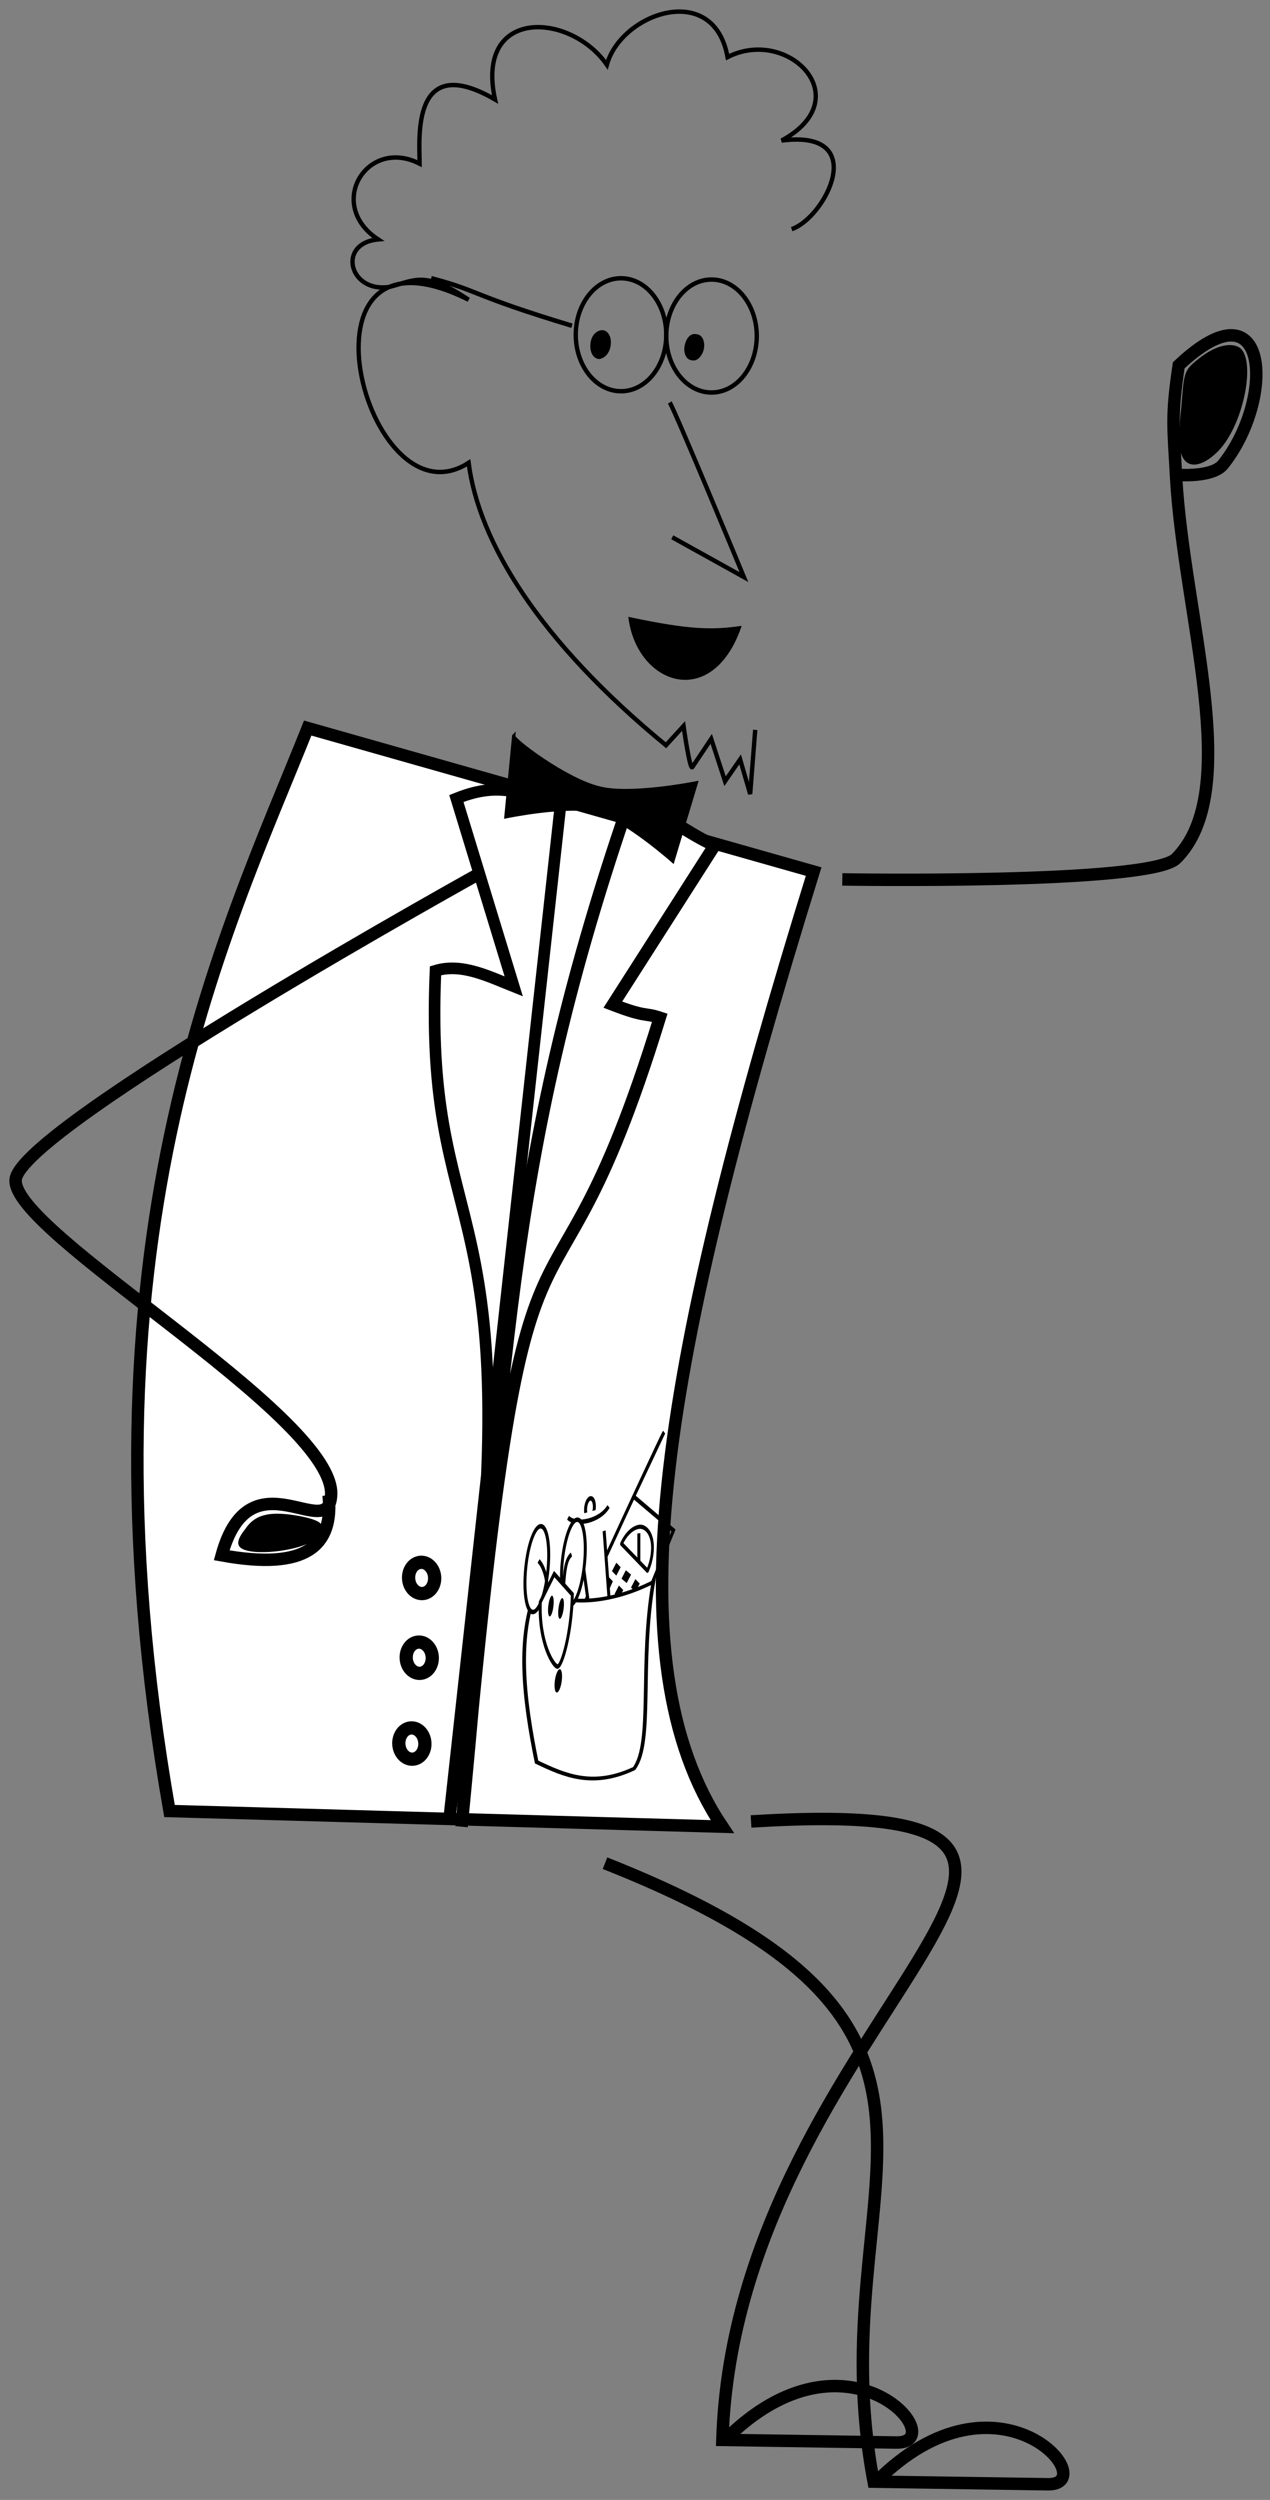 <?xml version="1.0" encoding="utf-8"?>
<!-- Generator: Adobe Illustrator 25.4.1, SVG Export Plug-In . SVG Version: 6.00 Build 0)  -->
<svg version="1.1" id="Calque_1" xmlns="http://www.w3.org/2000/svg" xmlns:xlink="http://www.w3.org/1999/xlink" x="0px" y="0px"
	 viewBox="0 0 48.7 95.8" style="enable-background:new 0 0 48.7 95.8;" xml:space="preserve">
<rect x="0" y="0" width="48.7" height="95.8" fill="#808080" stroke="none"/>
<style type="text/css">
	.st0{fill:#FFFFFF;stroke:#000000;stroke-width:0.477;stroke-miterlimit:11.339;}
	.st1{fill:none;stroke:#000000;stroke-width:0.345;}
	.st2{stroke:#000000;stroke-width:0.236;stroke-linejoin:round;}
	.st3{fill:none;stroke:#000000;stroke-width:0.345;stroke-linejoin:round;}
	.st4{fill:none;stroke:#000000;stroke-width:0.355;}
	.st5{stroke:#000000;stroke-width:0.166;}
	.st6{fill:none;stroke:#000000;stroke-width:0.477;stroke-miterlimit:11.339;}
	.st7{fill:#FFFFFF;stroke:#000000;stroke-width:0.446;stroke-miterlimit:11.339;}
	.st8{fill:#FFFFFF;stroke:#000000;stroke-width:0.477;stroke-miterlimit:11.339;}
	.st9{stroke:#000000;stroke-width:0.126;stroke-miterlimit:11.339;}
	.st10{fill:none;stroke:#000000;stroke-width:0.32;stroke-linejoin:round;}
	.st11{fill:#FFFFFF;stroke:#000000;stroke-width:0.547;}
	.st12{fill:#FFFFFF;stroke:#000000;stroke-width:0.547;stroke-linejoin:round;}
	.st13{fill:#FFFFFF;stroke:#000000;stroke-width:0.289;}
	.st14{fill:#FFFFFF;stroke:#000000;stroke-width:0.345;stroke-linejoin:round;}
	.st15{fill:#FFFFFF;stroke:#000000;stroke-width:0.345;}
	.st16{fill:none;stroke:#000000;stroke-width:0.508;stroke-linejoin:round;stroke-miterlimit:11.339;}
</style>
<path id="path815-36" class="st0" d="M31.2,33.4l-19.4-5.5c-3.2,8-9.1,19.8-5.3,41.5L27.7,70C23.4,63.6,25.4,52.1,31.2,33.4
	L31.2,33.4z"/>
<g id="g946-753" transform="matrix(-0.482,0,0,0.492,265.959,175.077)">
	<path id="path923-5" class="st1" d="M498.5-324.5c-0.5,0.8-5.9,13.6-5.9,13.6l5.7-3.1"/>
	<path id="path929-62" class="st1" d="M488.8-338c-2.7-0.9-6.3-7.8,0.8-6.9c-6.2-3.3-0.5-8.9,4.3-6.5c1.1-6,8.5-3.4,9.6,0.6
		c2.9-4.1,10.5-4.5,8.9,2.7c6.7-3.8,6,3.1,6,5c4.2-2.1,7.5,3.2,3.3,5.9c3.3,0.3,2.3,4.2-0.9,3.7c-2-0.5-2.8-1.3-6.3,1
		c14.7-7.2,8.2,17.9,0,12.7c-0.8,6.1-5.5,13.8-15.7,22l-1.4-1.5c0,0-0.5,3.5-0.7,3.2s-1.5-2.2-1.5-2.2l-1.1,3.3l-1.2-1.7l-0.8,2.7
		l-0.4-5"/>
	<path id="path931-91" class="st2" d="M495.9-328.7c-0.1-0.5,0.1-1,0.5-1c0.4-0.1,0.7,0.3,0.8,0.8c0.1,0.5-0.1,1-0.5,1
		C496.4-327.8,496-328.2,495.9-328.7l0.7-0.1L495.9-328.7z"/>
	<path id="path931-9-27" class="st2" d="M503.3-329.2c0-0.5,0.3-0.9,0.7-0.8s0.7,0.5,0.7,1.1s-0.3,0.9-0.6,0.9
		C503.6-328.1,503.3-328.6,503.3-329.2l0.7,0.1L503.3-329.2z"/>
	<g id="g972-0" transform="translate(148.077,-8.675)">
		<ellipse id="path948-9" class="st3" cx="347.1" cy="-321" rx="3.6" ry="-4.4"/>
		<ellipse id="path948-1-36" class="st3" cx="354.3" cy="-321.1" rx="3.6" ry="-4.4"/>
		<path id="path965-06" class="st4" d="M358.2-321.8c8.1-2.4,7.3-2.7,11.2-3.7"/>
	</g>
	<path id="path866" class="st5" d="M501.7-307.7c-0.7,5.1-6.5,7.1-8.8,0.7C495.1-306.7,496.9-306.7,501.7-307.7z"/>
</g>
<path id="path840-2" class="st6" d="M18.7,33.3c0,0-17.9,9.9-18.1,11.9c-0.2,2,12,8.9,12.1,12c0,2.1-3.1-1.6-4.2,2.4
	c3.3,0.6,4.3-0.4,4.1-2.3"/>
<path id="path817-6" class="st7" d="M17.2,69.9l4.3-39.1c-1.7-0.5-2.5-0.8-4-0.2l2.2,7.2c-1-0.4-2-0.9-3-0.6
	C16.2,48.9,21.1,44.6,17.2,69.9L17.2,69.9z"/>
<path id="path817-3-1" class="st8" d="M17.7,70c1.7-17.6,1.7-25.4,6.3-38.9c2,0.2,1.9,0.6,3.4,1.3l-3.9,6.1c1.3,0.5,1.2,0.3,1.8,0.5
	C20.8,53.6,20.2,42,17.7,70z"/>
<path id="path836-8" class="st9" d="M23,30.2c1.2,0.3,3.7-0.2,3.7-0.2l-0.9,3c0,0-1.8-1.6-2.9-1.9c-1.1-0.3-3.5,0.2-3.5,0.2l0.3-3.1
	C19.6,28.3,21.7,29.9,23,30.2L23,30.2z"/>
<path id="path838-7" class="st6" d="M32.3,33.7c0,0,11.8,0.2,12.8-0.8c2.6-2.6,0.3-9.3,0-14.6C45,16.4,44.9,16,45.2,14
	c3.5-3.3,3.7,1.3,1.7,3.8c-0.4,0.5-1.7,0.4-1.7,0.4"/>
<path id="path906-92" class="st6" d="M28.8,69.8c18-1.1-0.6,7.5-1.1,23.7l6.7,0.1c2.1,0-1.9-4.8-6.6-0.1"/>
<path id="path906-2-0" class="st6" d="M23.2,71.4c16.2,6.4,8.1,12.1,10.3,23.7l6.7,0.1c2.1,0-1.9-4.8-6.6-0.1"/>
<g id="g1020" transform="matrix(0.492,-0.077,0,0.492,68.202,184.889)">
	<g id="g894-23" transform="matrix(0.675,0,0,1.007,96.254,7.062)">
		<path id="path974-75" class="st1" d="M-271.3-282.9c-0.3,0.2-14.1,18.9-14.1,18.9l5.5,3.8l9.7-15l-4.6-3.1L-271.3-282.9z"/>
		<polygon id="rect976-92" points="-277.7,-272.4 -277.2,-272 -277.7,-271.3 -278.2,-271.7 		"/>
		<polygon id="rect976-2-2" points="-276.5,-271.6 -276,-271.2 -276.5,-270.6 -277,-271 		"/>
		<polygon id="rect976-7-8" points="-275.5,-270.9 -274.9,-270.5 -275.4,-269.9 -276,-270.3 		"/>
		<polygon id="rect976-0-9" points="-276.8,-273.4 -276.3,-273 -276.8,-272.4 -277.3,-272.8 		"/>
		<polygon id="rect976-9-7" points="-275.7,-272.7 -275.1,-272.3 -275.6,-271.7 -276.2,-272.1 		"/>
		<polygon id="rect976-6-3" points="-278.5,-271.2 -277.9,-270.8 -278.4,-270.1 -279,-270.5 		"/>
		<polygon id="rect976-06-61" points="-277.3,-270.5 -276.8,-270.1 -277.3,-269.4 -277.8,-269.8 		"/>
		<polygon id="rect976-26-29" points="-276.3,-269.8 -275.8,-269.4 -276.3,-268.8 -276.8,-269.2 		"/>
		<path id="path1035-31" class="st10" d="M-276.2-274.8c0.5-0.7,1.3-1.1,2-1.1c0.7,0,1.3,0.5,1.5,1.2c0.2,0.7,0,1.6-0.5,2.3
			l-1.5-1.2L-276.2-274.8z"/>
		<path id="path1039-9" class="st1" d="M-274.2-275.4l0,2.2"/>
		<polygon id="rect976-3-47" points="-274.6,-271.9 -274.1,-271.5 -274.6,-270.9 -275.1,-271.3 		"/>
	</g>
	<g id="g869-84" transform="matrix(0.426,0,0,0.636,128.579,64.164)">
		<path id="path860-50" class="st11" d="M-521.2-526.3l3.2,15.9l3-0.6l-1.7-15.8"/>
		
			<ellipse id="path862-36" transform="matrix(0.123 -0.992 0.992 0.123 69.969 -980.049)" class="st12" cx="-519.5" cy="-529.6" rx="1.2" ry="0.8"/>
		<path id="path864-1" class="st11" d="M-523.3-529.1c1.5,1.2,5.9,1,7.4-0.6"/>
	</g>
	<path id="path842-06" class="st13" d="M-96.7-267.4c1.4,1.8,5.3,2.4,9,1.1c-1.1,6.2,0,12.5-1.5,14.3c-3.2,1-5.4-0.3-7.6-1.7
		C-97.8-258.8-98.4-263.8-96.7-267.4L-96.7-267.4z"/>
	<g id="g1112-3" transform="matrix(0.675,0,0,1.007,95.595,5.576)">
		
			<ellipse id="path1054-2" transform="matrix(-0.144 0.99 -0.99 -0.144 -595.761 -29.168)" class="st14" cx="-285.3" cy="-272.4" rx="3.3" ry="1.3"/>
		
			<ellipse id="path1054-1-0" transform="matrix(-0.144 0.99 -0.99 -0.144 -590.92 -33.487)" class="st14" cx="-281" cy="-272.4" rx="3.3" ry="1.3"/>
		<path id="path1073-6" class="st15" d="M-284.6-269.8c-0.2,3.2,1.6,5.2,2,5.2c0.5,0,1.6-2.4,1.7-5.4l-2.1-1.8L-284.6-269.8z"/>
		<path id="path1077-1" class="st1" d="M-283.8-270.9c-0.1-0.8-0.4-1.6-1-2.1"/>
		<path id="path1079-55" class="st1" d="M-281.9-270.9c0.1-0.8,0.2-1.9,0.9-2.2"/>
		
			<ellipse id="path1081-4" transform="matrix(-0.175 0.985 -0.985 -0.175 -598.14 -37.324)" cx="-283.4" cy="-269.2" rx="0.8" ry="0.3"/>
		
			<ellipse id="path1081-8-7" transform="matrix(-0.192 0.981 -0.981 -0.192 -600.472 -43.901)" cx="-282.2" cy="-269.2" rx="0.8" ry="0.3"/>
		
			<ellipse id="path1081-7-6" transform="matrix(-0.209 0.978 -0.978 -0.209 -599.29 -42.177)" cx="-282.6" cy="-263.5" rx="0.9" ry="0.4"/>
	</g>
</g>
<ellipse id="path877-5-3-5" transform="matrix(5.870160e-02 0.998 -0.998 5.870160e-02 75.596 40.749)" class="st16" cx="16.2" cy="60.5" rx="0.6" ry="0.5">
</ellipse>
<ellipse id="path877-3-6-6" transform="matrix(5.870160e-02 0.998 -0.998 5.870160e-02 78.51 43.83)" class="st16" cx="16" cy="63.5" rx="0.6" ry="0.5">
</ellipse>
<ellipse id="path877-56-7" transform="matrix(5.870160e-02 0.998 -0.998 5.870160e-02 81.538 47.225)" class="st16" cx="15.7" cy="66.8" rx="0.6" ry="0.5">
</ellipse>
<path id="path1294" d="M45.3,17.4c-0.1-0.2-0.1-1,0-1.8c0.1-1.3,0.1-1.4,0.6-1.8c0.6-0.5,1.2-0.7,1.6-0.5c0.7,0.4,0.2,3-0.8,4
	C46.1,17.9,45.5,18,45.3,17.4L45.3,17.4z"/>
<path id="path1296" d="M9.4,59.4c-0.3-0.1-0.4-0.3,0-0.8c0.4-0.6,1-0.7,2.1-0.5c1,0.2,1.1,0.4,0.4,1C11.4,59.4,10,59.6,9.4,59.4
	L9.4,59.4z"/>
</svg>
